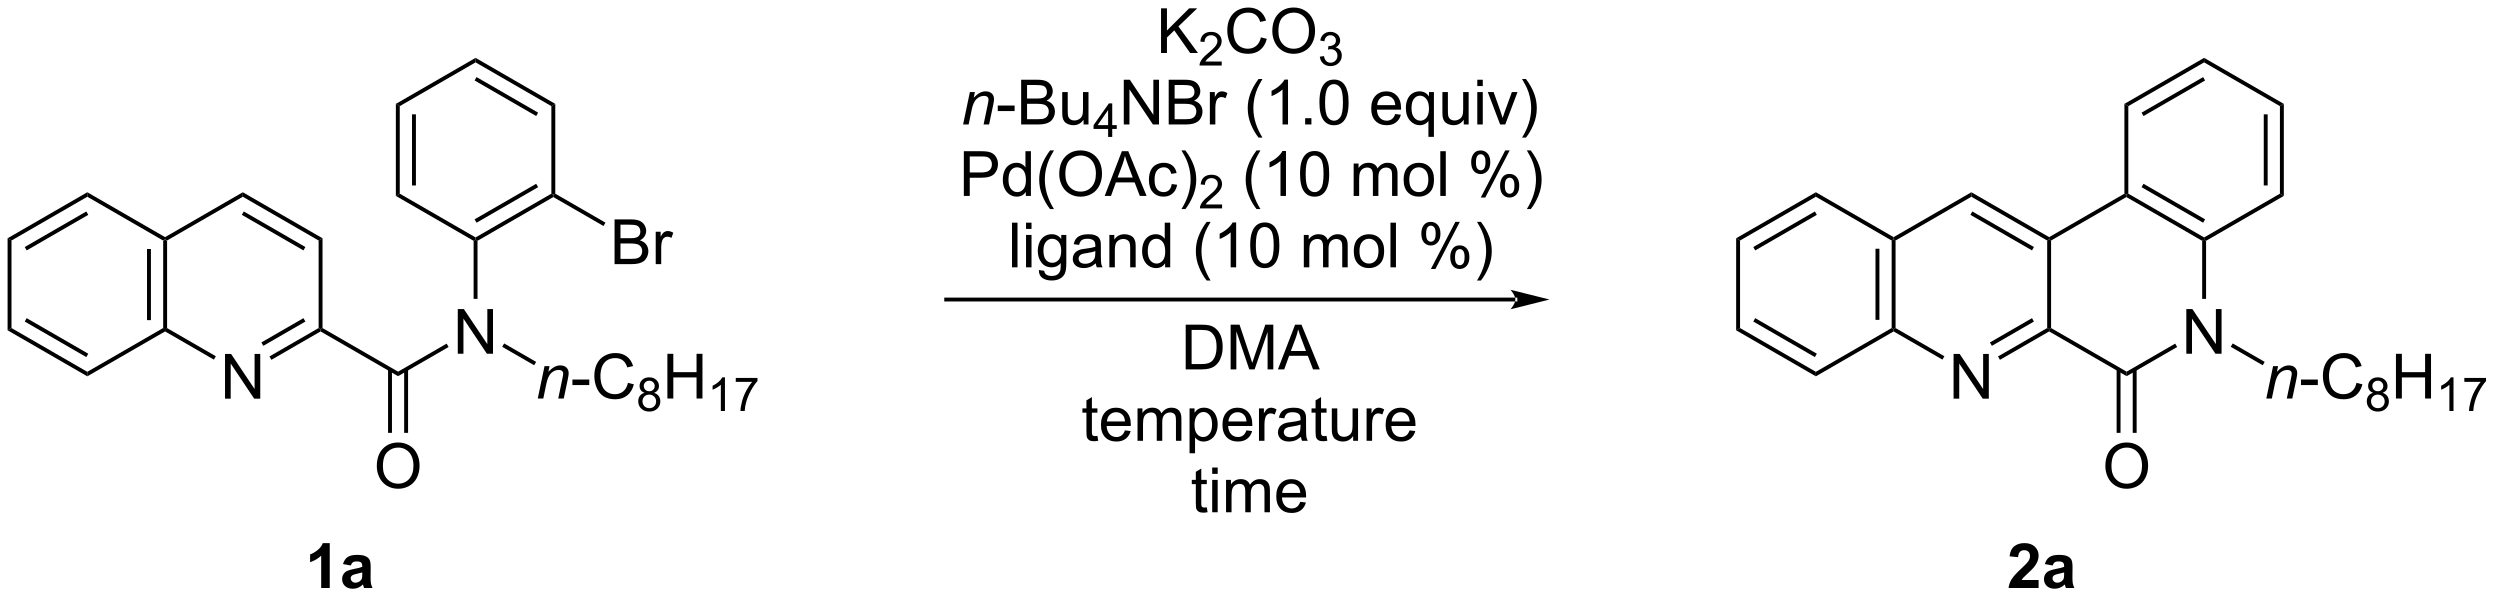 <?xml version="1.0" encoding="UTF-8"?>
<!DOCTYPE svg PUBLIC '-//W3C//DTD SVG 1.0//EN'
          'http://www.w3.org/TR/2001/REC-SVG-20010904/DTD/svg10.dtd'>
<svg stroke-dasharray="none" shape-rendering="auto" xmlns="http://www.w3.org/2000/svg" font-family="'Dialog'" text-rendering="auto" width="439" fill-opacity="1" color-interpolation="auto" color-rendering="auto" preserveAspectRatio="xMidYMid meet" font-size="12px" viewBox="0 0 439 105" fill="black" xmlns:xlink="http://www.w3.org/1999/xlink" stroke="black" image-rendering="auto" stroke-miterlimit="10" stroke-linecap="square" stroke-linejoin="miter" font-style="normal" stroke-width="1" height="105" stroke-dashoffset="0" font-weight="normal" stroke-opacity="1"
><!--Generated by the Batik Graphics2D SVG Generator--><defs id="genericDefs"
  /><g
  ><defs id="defs1"
    ><clipPath clipPathUnits="userSpaceOnUse" id="clipPath1"
      ><path d="M0.646 2.057 L329.167 2.057 L329.167 80.626 L0.646 80.626 L0.646 2.057 Z"
      /></clipPath
      ><clipPath clipPathUnits="userSpaceOnUse" id="clipPath2"
      ><path d="M-0.972 23.82 L-0.972 100.205 L318.415 100.205 L318.415 23.82 Z"
      /></clipPath
    ></defs
    ><g transform="scale(1.333,1.333) translate(-0.646,-2.057) matrix(1.029,0,0,1.029,1.646,-22.444)"
    ><path d="M20.419 65.845 L20.169 65.989 L19.919 65.845 L19.919 54.634 L20.169 54.489 L20.419 54.634 ZM18.349 64.794 L18.349 55.684 L17.849 55.684 L17.849 64.794 Z" stroke="none" clip-path="url(#clipPath2)"
    /></g
    ><g transform="matrix(1.371,0,0,1.371,1.333,-32.668)"
    ><path d="M27.849 74.889 L27.849 69.163 L28.627 69.163 L31.635 73.658 L31.635 69.163 L32.362 69.163 L32.362 74.889 L31.583 74.889 L28.575 70.389 L28.575 74.889 L27.849 74.889 Z" stroke="none" clip-path="url(#clipPath2)"
    /></g
    ><g transform="matrix(1.371,0,0,1.371,1.333,-32.668)"
    ><path d="M20.169 66.278 L20.169 65.989 L20.419 65.845 L26.674 69.456 L26.424 69.889 Z" stroke="none" clip-path="url(#clipPath2)"
    /></g
    ><g transform="matrix(1.371,0,0,1.371,1.333,-32.668)"
    ><path d="M33.789 69.914 L33.539 69.481 L39.837 65.845 L40.087 65.989 L40.087 66.278 ZM32.754 68.122 L38.142 65.011 L37.892 64.578 L32.504 67.689 Z" stroke="none" clip-path="url(#clipPath2)"
    /></g
    ><g transform="matrix(1.371,0,0,1.371,1.333,-32.668)"
    ><path d="M40.337 65.845 L40.087 65.989 L39.837 65.845 L39.837 54.634 L40.337 54.345 Z" stroke="none" clip-path="url(#clipPath2)"
    /></g
    ><g transform="matrix(1.371,0,0,1.371,1.333,-32.668)"
    ><path d="M40.337 54.345 L39.837 54.634 L30.128 49.028 L30.128 48.451 ZM38.142 55.468 L30.253 50.913 L30.003 51.346 L37.892 55.901 Z" stroke="none" clip-path="url(#clipPath2)"
    /></g
    ><g transform="matrix(1.371,0,0,1.371,1.333,-32.668)"
    ><path d="M30.128 48.451 L30.128 49.028 L20.419 54.634 L20.169 54.489 L20.169 54.201 Z" stroke="none" clip-path="url(#clipPath2)"
    /></g
    ><g transform="matrix(1.371,0,0,1.371,1.333,-32.668)"
    ><path d="M40.087 66.278 L40.087 65.989 L40.337 65.845 L50.013 71.431 L50.013 72.009 Z" stroke="none" clip-path="url(#clipPath2)"
    /></g
    ><g transform="matrix(1.371,0,0,1.371,1.333,-32.668)"
    ><path d="M57.66 69.139 L57.66 63.413 L58.438 63.413 L61.446 67.908 L61.446 63.413 L62.172 63.413 L62.172 69.139 L61.394 69.139 L58.386 64.639 L58.386 69.139 L57.66 69.139 Z" stroke="none" clip-path="url(#clipPath2)"
    /></g
    ><g transform="matrix(1.371,0,0,1.371,1.333,-32.668)"
    ><path d="M50.013 72.009 L50.013 71.431 L56.234 67.839 L56.484 68.272 Z" stroke="none" clip-path="url(#clipPath2)"
    /></g
    ><g transform="matrix(1.371,0,0,1.371,1.333,-32.668)"
    ><path d="M47.29 83.542 Q47.29 82.115 48.055 81.311 Q48.821 80.503 50.032 80.503 Q50.824 80.503 51.459 80.883 Q52.097 81.261 52.43 81.938 Q52.766 82.615 52.766 83.475 Q52.766 84.347 52.415 85.034 Q52.063 85.722 51.417 86.076 Q50.774 86.43 50.027 86.43 Q49.219 86.43 48.581 86.04 Q47.946 85.647 47.618 84.972 Q47.29 84.295 47.29 83.542 ZM48.071 83.553 Q48.071 84.589 48.626 85.186 Q49.183 85.779 50.024 85.779 Q50.878 85.779 51.43 85.178 Q51.985 84.576 51.985 83.472 Q51.985 82.772 51.748 82.251 Q51.511 81.73 51.055 81.443 Q50.602 81.154 50.034 81.154 Q49.23 81.154 48.649 81.709 Q48.071 82.261 48.071 83.553 Z" stroke="none" clip-path="url(#clipPath2)"
    /></g
    ><g transform="matrix(1.371,0,0,1.371,1.333,-32.668)"
    ><path d="M48.731 71.124 L48.731 79.269 L49.231 79.269 L49.231 71.124 ZM50.794 71.124 L50.794 79.269 L51.294 79.269 L51.294 71.124 Z" stroke="none" clip-path="url(#clipPath2)"
    /></g
    ><g transform="matrix(1.371,0,0,1.371,1.333,-32.668)"
    ><path d="M67.906 74.87 L68.773 70.722 L69.413 70.722 L69.262 71.443 Q69.679 71.019 70.041 70.823 Q70.406 70.628 70.786 70.628 Q71.288 70.628 71.575 70.901 Q71.864 71.175 71.864 71.63 Q71.864 71.862 71.762 72.357 L71.234 74.87 L70.528 74.87 L71.077 72.24 Q71.161 71.857 71.161 71.675 Q71.161 71.466 71.017 71.339 Q70.874 71.209 70.606 71.209 Q70.062 71.209 69.637 71.599 Q69.215 71.99 69.015 72.94 L68.614 74.87 L67.906 74.87 Z" stroke="none" clip-path="url(#clipPath2)"
    /></g
    ><g transform="matrix(1.371,0,0,1.371,1.333,-32.668)"
    ><path d="M72.344 73.151 L72.344 72.443 L74.503 72.443 L74.503 73.151 L72.344 73.151 ZM79.456 72.862 L80.214 73.052 Q79.977 73.987 79.357 74.48 Q78.737 74.969 77.844 74.969 Q76.917 74.969 76.337 74.591 Q75.758 74.214 75.454 73.5 Q75.152 72.784 75.152 71.964 Q75.152 71.068 75.493 70.404 Q75.837 69.737 76.467 69.391 Q77.097 69.045 77.855 69.045 Q78.714 69.045 79.3 69.482 Q79.886 69.92 80.118 70.714 L79.37 70.888 Q79.172 70.263 78.792 69.98 Q78.415 69.693 77.839 69.693 Q77.18 69.693 76.735 70.011 Q76.292 70.326 76.112 70.86 Q75.933 71.394 75.933 71.959 Q75.933 72.69 76.146 73.235 Q76.36 73.779 76.808 74.05 Q77.258 74.318 77.782 74.318 Q78.417 74.318 78.857 73.951 Q79.3 73.584 79.456 72.862 Z" stroke="none" clip-path="url(#clipPath2)"
    /></g
    ><g transform="matrix(1.371,0,0,1.371,1.333,-32.668)"
    ><path d="M81.591 74.14 Q81.263 74.021 81.105 73.798 Q80.947 73.576 80.947 73.265 Q80.947 72.796 81.282 72.478 Q81.62 72.158 82.181 72.158 Q82.743 72.158 83.085 72.484 Q83.429 72.81 83.429 73.279 Q83.429 73.578 83.271 73.8 Q83.115 74.021 82.796 74.14 Q83.191 74.269 83.398 74.556 Q83.605 74.843 83.605 75.242 Q83.605 75.792 83.214 76.169 Q82.825 76.544 82.189 76.544 Q81.554 76.544 81.163 76.167 Q80.775 75.79 80.775 75.228 Q80.775 74.808 80.986 74.527 Q81.198 74.243 81.591 74.14 ZM81.486 73.247 Q81.486 73.552 81.681 73.746 Q81.878 73.939 82.193 73.939 Q82.497 73.939 82.691 73.747 Q82.886 73.554 82.886 73.277 Q82.886 72.986 82.685 72.788 Q82.486 72.591 82.187 72.591 Q81.884 72.591 81.685 72.785 Q81.486 72.978 81.486 73.247 ZM81.316 75.23 Q81.316 75.456 81.423 75.667 Q81.531 75.878 81.741 75.993 Q81.952 76.109 82.195 76.109 Q82.573 76.109 82.82 75.867 Q83.066 75.622 83.066 75.247 Q83.066 74.867 82.812 74.618 Q82.558 74.368 82.177 74.368 Q81.806 74.368 81.56 74.615 Q81.316 74.861 81.316 75.23 Z" stroke="none" clip-path="url(#clipPath2)"
    /></g
    ><g transform="matrix(1.371,0,0,1.371,1.333,-32.668)"
    ><path d="M84.508 74.87 L84.508 69.144 L85.266 69.144 L85.266 71.495 L88.242 71.495 L88.242 69.144 L89 69.144 L89 74.87 L88.242 74.87 L88.242 72.17 L85.266 72.17 L85.266 74.87 L84.508 74.87 Z" stroke="none" clip-path="url(#clipPath2)"
    /></g
    ><g transform="matrix(1.371,0,0,1.371,1.333,-32.668)"
    ><path d="M91.881 76.47 L91.354 76.47 L91.354 73.109 Q91.162 73.29 90.854 73.472 Q90.545 73.654 90.299 73.746 L90.299 73.236 Q90.74 73.027 91.071 72.732 Q91.403 72.435 91.541 72.158 L91.881 72.158 L91.881 76.47 ZM93.267 72.738 L93.267 72.23 L96.046 72.23 L96.046 72.64 Q95.636 73.078 95.234 73.802 Q94.831 74.525 94.611 75.288 Q94.452 75.828 94.409 76.47 L93.867 76.47 Q93.876 75.962 94.066 75.246 Q94.257 74.527 94.613 73.861 Q94.968 73.195 95.37 72.738 L93.267 72.738 Z" stroke="none" clip-path="url(#clipPath2)"
    /></g
    ><g transform="matrix(1.371,0,0,1.371,1.333,-32.668)"
    ><path d="M63.35 68.248 L63.6 67.815 L67.694 70.178 L67.444 70.611 Z" stroke="none" clip-path="url(#clipPath2)"
    /></g
    ><g transform="matrix(1.371,0,0,1.371,1.333,-32.668)"
    ><path d="M60.189 62.105 L59.689 62.105 L59.689 54.672 L59.939 54.528 L60.189 54.672 Z" stroke="none" clip-path="url(#clipPath2)"
    /></g
    ><g transform="matrix(1.371,0,0,1.371,1.333,-32.668)"
    ><path d="M60.189 54.672 L59.939 54.528 L59.939 54.239 L69.648 48.634 L69.898 48.778 L69.898 49.067 ZM60.064 52.354 L67.953 47.8 L67.703 47.367 L59.814 51.921 Z" stroke="none" clip-path="url(#clipPath2)"
    /></g
    ><g transform="matrix(1.371,0,0,1.371,1.333,-32.668)"
    ><path d="M70.148 48.634 L69.898 48.778 L69.648 48.634 L69.648 37.422 L70.148 37.134 Z" stroke="none" clip-path="url(#clipPath2)"
    /></g
    ><g transform="matrix(1.371,0,0,1.371,1.333,-32.668)"
    ><path d="M70.148 37.134 L69.648 37.422 L59.939 31.817 L59.939 31.239 ZM67.953 38.257 L60.064 33.702 L59.814 34.135 L67.703 38.69 Z" stroke="none" clip-path="url(#clipPath2)"
    /></g
    ><g transform="matrix(1.371,0,0,1.371,1.333,-32.668)"
    ><path d="M59.939 31.239 L59.939 31.817 L50.229 37.422 L49.729 37.134 Z" stroke="none" clip-path="url(#clipPath2)"
    /></g
    ><g transform="matrix(1.371,0,0,1.371,1.333,-32.668)"
    ><path d="M49.729 37.134 L50.229 37.422 L50.229 48.634 L49.729 48.922 ZM51.799 38.473 L51.799 47.583 L52.299 47.583 L52.299 38.473 Z" stroke="none" clip-path="url(#clipPath2)"
    /></g
    ><g transform="matrix(1.371,0,0,1.371,1.333,-32.668)"
    ><path d="M49.729 48.922 L50.229 48.634 L59.939 54.239 L59.939 54.528 L59.689 54.672 Z" stroke="none" clip-path="url(#clipPath2)"
    /></g
    ><g transform="matrix(1.371,0,0,1.371,1.333,-32.668)"
    ><path d="M77.742 57.659 L77.742 51.932 L79.89 51.932 Q80.546 51.932 80.942 52.107 Q81.341 52.279 81.565 52.641 Q81.789 53.002 81.789 53.396 Q81.789 53.763 81.588 54.089 Q81.39 54.411 80.989 54.612 Q81.507 54.763 81.786 55.13 Q82.067 55.497 82.067 55.997 Q82.067 56.401 81.895 56.747 Q81.726 57.091 81.476 57.279 Q81.226 57.466 80.849 57.562 Q80.474 57.659 79.927 57.659 L77.742 57.659 ZM78.499 54.339 L79.739 54.339 Q80.242 54.339 80.46 54.271 Q80.749 54.185 80.895 53.987 Q81.044 53.786 81.044 53.487 Q81.044 53.2 80.906 52.984 Q80.77 52.768 80.515 52.687 Q80.263 52.607 79.645 52.607 L78.499 52.607 L78.499 54.339 ZM78.499 56.982 L79.927 56.982 Q80.294 56.982 80.442 56.956 Q80.703 56.909 80.877 56.799 Q81.054 56.69 81.166 56.482 Q81.281 56.271 81.281 55.997 Q81.281 55.677 81.117 55.443 Q80.953 55.206 80.661 55.109 Q80.372 55.013 79.825 55.013 L78.499 55.013 L78.499 56.982 ZM83.013 57.659 L83.013 53.51 L83.645 53.51 L83.645 54.138 Q83.888 53.698 84.091 53.557 Q84.296 53.417 84.544 53.417 Q84.898 53.417 85.265 53.643 L85.023 54.294 Q84.765 54.143 84.507 54.143 Q84.278 54.143 84.093 54.281 Q83.911 54.419 83.833 54.667 Q83.716 55.042 83.716 55.487 L83.716 57.659 L83.013 57.659 Z" stroke="none" clip-path="url(#clipPath2)"
    /></g
    ><g transform="matrix(1.371,0,0,1.371,1.333,-32.668)"
    ><path d="M69.898 49.067 L69.898 48.778 L70.148 48.634 L76.575 52.344 L76.325 52.777 Z" stroke="none" clip-path="url(#clipPath2)"
    /></g
    ><g transform="matrix(1.371,0,0,1.371,1.333,-32.668)"
    ><path d="M193.119 62.442 L193.119 62.442 L120.221 62.442 L119.971 62.442 L119.971 61.942 L120.221 61.942 L193.119 61.942 L193.369 61.942 L193.369 62.442 ZM197.494 62.192 L192.494 60.942 C192.494 60.942 193.119 61.645 193.119 62.192 C193.119 62.739 192.494 63.442 192.494 63.442 Z" stroke="none" clip-path="url(#clipPath2)"
    /></g
    ><g transform="matrix(1.371,0,0,1.371,1.333,-32.668)"
    ><path d="M20.169 54.201 L20.169 54.489 L19.919 54.634 L10.209 49.028 L10.209 48.451 Z" stroke="none" clip-path="url(#clipPath2)"
    /></g
    ><g transform="matrix(1.371,0,0,1.371,1.333,-32.668)"
    ><path d="M10.209 48.451 L10.209 49.028 L0.5 54.634 L0 54.345 ZM10.084 50.913 L2.195 55.468 L2.445 55.901 L10.334 51.346 Z" stroke="none" clip-path="url(#clipPath2)"
    /></g
    ><g transform="matrix(1.371,0,0,1.371,1.333,-32.668)"
    ><path d="M0 54.345 L0.5 54.634 L0.5 65.845 L0 66.134 Z" stroke="none" clip-path="url(#clipPath2)"
    /></g
    ><g transform="matrix(1.371,0,0,1.371,1.333,-32.668)"
    ><path d="M0 66.134 L0.5 65.845 L10.209 71.451 L10.209 72.028 ZM2.195 65.011 L10.084 69.566 L10.334 69.133 L2.445 64.578 Z" stroke="none" clip-path="url(#clipPath2)"
    /></g
    ><g transform="matrix(1.371,0,0,1.371,1.333,-32.668)"
    ><path d="M10.209 72.028 L10.209 71.451 L19.919 65.845 L20.169 65.989 L20.169 66.278 Z" stroke="none" clip-path="url(#clipPath2)"
    /></g
    ><g transform="matrix(1.371,0,0,1.371,1.333,-32.668)"
    ><path d="M241.815 65.845 L241.565 65.989 L241.315 65.845 L241.315 54.634 L241.565 54.489 L241.815 54.634 ZM239.745 64.794 L239.745 55.684 L239.245 55.684 L239.245 64.794 Z" stroke="none" clip-path="url(#clipPath2)"
    /></g
    ><g transform="matrix(1.371,0,0,1.371,1.333,-32.668)"
    ><path d="M249.245 74.889 L249.245 69.163 L250.024 69.163 L253.031 73.658 L253.031 69.163 L253.758 69.163 L253.758 74.889 L252.979 74.889 L249.971 70.389 L249.971 74.889 L249.245 74.889 Z" stroke="none" clip-path="url(#clipPath2)"
    /></g
    ><g transform="matrix(1.371,0,0,1.371,1.333,-32.668)"
    ><path d="M241.565 66.278 L241.565 65.989 L241.815 65.845 L248.07 69.456 L247.82 69.889 Z" stroke="none" clip-path="url(#clipPath2)"
    /></g
    ><g transform="matrix(1.371,0,0,1.371,1.333,-32.668)"
    ><path d="M255.186 69.914 L254.936 69.481 L261.234 65.845 L261.484 65.989 L261.484 66.278 ZM254.151 68.122 L259.538 65.011 L259.288 64.578 L253.901 67.689 Z" stroke="none" clip-path="url(#clipPath2)"
    /></g
    ><g transform="matrix(1.371,0,0,1.371,1.333,-32.668)"
    ><path d="M261.734 65.845 L261.484 65.989 L261.234 65.845 L261.234 54.634 L261.484 54.489 L261.734 54.634 Z" stroke="none" clip-path="url(#clipPath2)"
    /></g
    ><g transform="matrix(1.371,0,0,1.371,1.333,-32.668)"
    ><path d="M261.484 54.201 L261.484 54.489 L261.234 54.634 L251.524 49.028 L251.524 48.451 ZM259.538 55.468 L251.649 50.913 L251.399 51.346 L259.288 55.901 Z" stroke="none" clip-path="url(#clipPath2)"
    /></g
    ><g transform="matrix(1.371,0,0,1.371,1.333,-32.668)"
    ><path d="M251.524 48.451 L251.524 49.028 L241.815 54.634 L241.565 54.489 L241.565 54.201 Z" stroke="none" clip-path="url(#clipPath2)"
    /></g
    ><g transform="matrix(1.371,0,0,1.371,1.333,-32.668)"
    ><path d="M261.484 66.278 L261.484 65.989 L261.734 65.845 L271.409 71.431 L271.409 72.009 Z" stroke="none" clip-path="url(#clipPath2)"
    /></g
    ><g transform="matrix(1.371,0,0,1.371,1.333,-32.668)"
    ><path d="M279.056 69.139 L279.056 63.413 L279.834 63.413 L282.842 67.908 L282.842 63.413 L283.569 63.413 L283.569 69.139 L282.79 69.139 L279.782 64.639 L279.782 69.139 L279.056 69.139 Z" stroke="none" clip-path="url(#clipPath2)"
    /></g
    ><g transform="matrix(1.371,0,0,1.371,1.333,-32.668)"
    ><path d="M271.409 72.009 L271.409 71.431 L277.631 67.839 L277.881 68.272 Z" stroke="none" clip-path="url(#clipPath2)"
    /></g
    ><g transform="matrix(1.371,0,0,1.371,1.333,-32.668)"
    ><path d="M268.686 83.542 Q268.686 82.115 269.452 81.311 Q270.217 80.503 271.428 80.503 Q272.22 80.503 272.855 80.883 Q273.493 81.261 273.827 81.938 Q274.163 82.615 274.163 83.475 Q274.163 84.347 273.811 85.034 Q273.459 85.722 272.814 86.076 Q272.17 86.43 271.423 86.43 Q270.616 86.43 269.978 86.04 Q269.342 85.647 269.014 84.972 Q268.686 84.295 268.686 83.542 ZM269.467 83.553 Q269.467 84.589 270.022 85.186 Q270.579 85.779 271.42 85.779 Q272.275 85.779 272.827 85.178 Q273.381 84.576 273.381 83.472 Q273.381 82.772 273.144 82.251 Q272.907 81.73 272.452 81.443 Q271.998 81.154 271.431 81.154 Q270.626 81.154 270.045 81.709 Q269.467 82.261 269.467 83.553 Z" stroke="none" clip-path="url(#clipPath2)"
    /></g
    ><g transform="matrix(1.371,0,0,1.371,1.333,-32.668)"
    ><path d="M270.128 71.124 L270.128 79.269 L270.628 79.269 L270.628 71.124 ZM272.191 71.124 L272.191 79.269 L272.691 79.269 L272.691 71.124 Z" stroke="none" clip-path="url(#clipPath2)"
    /></g
    ><g transform="matrix(1.371,0,0,1.371,1.333,-32.668)"
    ><path d="M289.302 74.87 L290.169 70.722 L290.81 70.722 L290.659 71.443 Q291.075 71.019 291.437 70.823 Q291.802 70.628 292.182 70.628 Q292.685 70.628 292.971 70.901 Q293.26 71.175 293.26 71.63 Q293.26 71.862 293.159 72.357 L292.63 74.87 L291.924 74.87 L292.474 72.24 Q292.557 71.857 292.557 71.675 Q292.557 71.466 292.414 71.339 Q292.271 71.209 292.002 71.209 Q291.458 71.209 291.034 71.599 Q290.612 71.99 290.411 72.94 L290.01 74.87 L289.302 74.87 Z" stroke="none" clip-path="url(#clipPath2)"
    /></g
    ><g transform="matrix(1.371,0,0,1.371,1.333,-32.668)"
    ><path d="M293.741 73.151 L293.741 72.443 L295.9 72.443 L295.9 73.151 L293.741 73.151 ZM300.853 72.862 L301.611 73.052 Q301.373 73.987 300.754 74.48 Q300.134 74.969 299.241 74.969 Q298.314 74.969 297.733 74.591 Q297.155 74.214 296.85 73.5 Q296.548 72.784 296.548 71.964 Q296.548 71.068 296.889 70.404 Q297.233 69.737 297.863 69.391 Q298.493 69.045 299.251 69.045 Q300.111 69.045 300.696 69.482 Q301.282 69.92 301.514 70.714 L300.767 70.888 Q300.569 70.263 300.189 69.98 Q299.811 69.693 299.236 69.693 Q298.577 69.693 298.131 70.011 Q297.689 70.326 297.509 70.86 Q297.329 71.394 297.329 71.959 Q297.329 72.69 297.543 73.235 Q297.756 73.779 298.204 74.05 Q298.655 74.318 299.178 74.318 Q299.814 74.318 300.254 73.951 Q300.696 73.584 300.853 72.862 Z" stroke="none" clip-path="url(#clipPath2)"
    /></g
    ><g transform="matrix(1.371,0,0,1.371,1.333,-32.668)"
    ><path d="M302.988 74.14 Q302.659 74.021 302.501 73.798 Q302.343 73.576 302.343 73.265 Q302.343 72.796 302.679 72.478 Q303.017 72.158 303.577 72.158 Q304.14 72.158 304.482 72.484 Q304.825 72.81 304.825 73.279 Q304.825 73.578 304.667 73.8 Q304.511 74.021 304.192 74.14 Q304.587 74.269 304.794 74.556 Q305.001 74.843 305.001 75.242 Q305.001 75.792 304.611 76.169 Q304.222 76.544 303.585 76.544 Q302.95 76.544 302.56 76.167 Q302.171 75.79 302.171 75.228 Q302.171 74.808 302.382 74.527 Q302.595 74.243 302.988 74.14 ZM302.882 73.247 Q302.882 73.552 303.077 73.746 Q303.275 73.939 303.589 73.939 Q303.894 73.939 304.087 73.747 Q304.282 73.554 304.282 73.277 Q304.282 72.986 304.081 72.788 Q303.882 72.591 303.583 72.591 Q303.28 72.591 303.081 72.785 Q302.882 72.978 302.882 73.247 ZM302.712 75.23 Q302.712 75.456 302.82 75.667 Q302.927 75.878 303.138 75.993 Q303.349 76.109 303.591 76.109 Q303.97 76.109 304.216 75.867 Q304.462 75.622 304.462 75.247 Q304.462 74.867 304.208 74.618 Q303.954 74.368 303.573 74.368 Q303.202 74.368 302.956 74.615 Q302.712 74.861 302.712 75.23 Z" stroke="none" clip-path="url(#clipPath2)"
    /></g
    ><g transform="matrix(1.371,0,0,1.371,1.333,-32.668)"
    ><path d="M305.904 74.87 L305.904 69.144 L306.662 69.144 L306.662 71.495 L309.639 71.495 L309.639 69.144 L310.397 69.144 L310.397 74.87 L309.639 74.87 L309.639 72.17 L306.662 72.17 L306.662 74.87 L305.904 74.87 Z" stroke="none" clip-path="url(#clipPath2)"
    /></g
    ><g transform="matrix(1.371,0,0,1.371,1.333,-32.668)"
    ><path d="M313.277 76.47 L312.75 76.47 L312.75 73.109 Q312.559 73.29 312.25 73.472 Q311.942 73.654 311.695 73.746 L311.695 73.236 Q312.137 73.027 312.467 72.732 Q312.799 72.435 312.938 72.158 L313.277 72.158 L313.277 76.47 ZM314.663 72.738 L314.663 72.23 L317.443 72.23 L317.443 72.64 Q317.032 73.078 316.63 73.802 Q316.228 74.525 316.007 75.288 Q315.849 75.828 315.806 76.47 L315.263 76.47 Q315.273 75.962 315.462 75.246 Q315.654 74.527 316.009 73.861 Q316.364 73.195 316.767 72.738 L314.663 72.738 Z" stroke="none" clip-path="url(#clipPath2)"
    /></g
    ><g transform="matrix(1.371,0,0,1.371,1.333,-32.668)"
    ><path d="M284.746 68.248 L284.996 67.815 L289.09 70.178 L288.84 70.611 Z" stroke="none" clip-path="url(#clipPath2)"
    /></g
    ><g transform="matrix(1.371,0,0,1.371,1.333,-32.668)"
    ><path d="M281.585 62.105 L281.085 62.105 L281.085 54.672 L281.335 54.528 L281.585 54.672 Z" stroke="none" clip-path="url(#clipPath2)"
    /></g
    ><g transform="matrix(1.371,0,0,1.371,1.333,-32.668)"
    ><path d="M281.585 54.672 L281.335 54.528 L281.335 54.239 L291.044 48.634 L291.544 48.922 Z" stroke="none" clip-path="url(#clipPath2)"
    /></g
    ><g transform="matrix(1.371,0,0,1.371,1.333,-32.668)"
    ><path d="M291.544 48.922 L291.044 48.634 L291.044 37.422 L291.544 37.134 ZM289.474 47.583 L289.474 38.473 L288.974 38.473 L288.974 47.583 Z" stroke="none" clip-path="url(#clipPath2)"
    /></g
    ><g transform="matrix(1.371,0,0,1.371,1.333,-32.668)"
    ><path d="M291.544 37.134 L291.044 37.422 L281.335 31.817 L281.335 31.239 Z" stroke="none" clip-path="url(#clipPath2)"
    /></g
    ><g transform="matrix(1.371,0,0,1.371,1.333,-32.668)"
    ><path d="M281.335 31.239 L281.335 31.817 L271.626 37.422 L271.126 37.134 ZM281.21 33.702 L273.321 38.257 L273.571 38.69 L281.46 34.135 Z" stroke="none" clip-path="url(#clipPath2)"
    /></g
    ><g transform="matrix(1.371,0,0,1.371,1.333,-32.668)"
    ><path d="M271.126 37.134 L271.626 37.422 L271.626 48.634 L271.376 48.778 L271.126 48.634 Z" stroke="none" clip-path="url(#clipPath2)"
    /></g
    ><g transform="matrix(1.371,0,0,1.371,1.333,-32.668)"
    ><path d="M271.376 49.067 L271.376 48.778 L271.626 48.634 L281.335 54.239 L281.335 54.528 L281.085 54.672 ZM273.321 47.8 L281.21 52.354 L281.46 51.921 L273.571 47.367 Z" stroke="none" clip-path="url(#clipPath2)"
    /></g
    ><g transform="matrix(1.371,0,0,1.371,1.333,-32.668)"
    ><path d="M241.565 54.201 L241.565 54.489 L241.315 54.634 L231.606 49.028 L231.606 48.451 Z" stroke="none" clip-path="url(#clipPath2)"
    /></g
    ><g transform="matrix(1.371,0,0,1.371,1.333,-32.668)"
    ><path d="M231.606 48.451 L231.606 49.028 L221.896 54.634 L221.396 54.345 ZM231.481 50.913 L223.591 55.468 L223.841 55.901 L231.731 51.346 Z" stroke="none" clip-path="url(#clipPath2)"
    /></g
    ><g transform="matrix(1.371,0,0,1.371,1.333,-32.668)"
    ><path d="M221.396 54.345 L221.896 54.634 L221.896 65.845 L221.396 66.134 Z" stroke="none" clip-path="url(#clipPath2)"
    /></g
    ><g transform="matrix(1.371,0,0,1.371,1.333,-32.668)"
    ><path d="M221.396 66.134 L221.896 65.845 L231.606 71.451 L231.606 72.028 ZM223.591 65.011 L231.481 69.566 L231.731 69.133 L223.841 64.578 Z" stroke="none" clip-path="url(#clipPath2)"
    /></g
    ><g transform="matrix(1.371,0,0,1.371,1.333,-32.668)"
    ><path d="M231.606 72.028 L231.606 71.451 L241.315 65.845 L241.565 65.989 L241.565 66.278 Z" stroke="none" clip-path="url(#clipPath2)"
    /></g
    ><g transform="matrix(1.371,0,0,1.371,1.333,-32.668)"
    ><path d="M271.126 48.634 L271.376 48.778 L271.376 49.067 L261.734 54.634 L261.484 54.489 L261.484 54.201 Z" stroke="none" clip-path="url(#clipPath2)"
    /></g
    ><g transform="matrix(1.371,0,0,1.371,1.333,-32.668)"
    ><path d="M41.262 99.139 L40.166 99.139 L40.166 95.001 Q39.564 95.563 38.746 95.834 L38.746 94.837 Q39.176 94.696 39.679 94.306 Q40.184 93.912 40.371 93.389 L41.262 93.389 L41.262 99.139 ZM43.959 96.256 L42.961 96.076 Q43.13 95.475 43.539 95.186 Q43.951 94.897 44.758 94.897 Q45.492 94.897 45.852 95.071 Q46.211 95.243 46.357 95.511 Q46.505 95.779 46.505 96.493 L46.492 97.774 Q46.492 98.321 46.544 98.582 Q46.599 98.842 46.742 99.139 L45.657 99.139 Q45.615 99.029 45.552 98.813 Q45.524 98.717 45.513 98.686 Q45.232 98.959 44.912 99.097 Q44.591 99.233 44.227 99.233 Q43.586 99.233 43.216 98.886 Q42.849 98.537 42.849 98.006 Q42.849 97.654 43.016 97.379 Q43.185 97.102 43.487 96.957 Q43.789 96.811 44.36 96.701 Q45.13 96.556 45.427 96.431 L45.427 96.321 Q45.427 96.006 45.271 95.871 Q45.115 95.735 44.68 95.735 Q44.388 95.735 44.224 95.852 Q44.06 95.967 43.959 96.256 ZM45.427 97.147 Q45.216 97.217 44.758 97.316 Q44.302 97.412 44.162 97.506 Q43.946 97.657 43.946 97.891 Q43.946 98.123 44.117 98.293 Q44.289 98.459 44.555 98.459 Q44.852 98.459 45.123 98.264 Q45.321 98.115 45.383 97.899 Q45.427 97.759 45.427 97.365 L45.427 97.147 Z" stroke="none" clip-path="url(#clipPath2)"
    /></g
    ><g transform="matrix(1.371,0,0,1.371,1.333,-32.668)"
    ><path d="M260.136 98.118 L260.136 99.139 L256.289 99.139 Q256.352 98.561 256.664 98.043 Q256.977 97.524 257.899 96.67 Q258.641 95.977 258.808 95.733 Q259.034 95.391 259.034 95.061 Q259.034 94.694 258.836 94.496 Q258.641 94.298 258.292 94.298 Q257.948 94.298 257.745 94.506 Q257.542 94.712 257.511 95.194 L256.417 95.084 Q256.516 94.178 257.032 93.785 Q257.547 93.389 258.321 93.389 Q259.167 93.389 259.651 93.847 Q260.136 94.303 260.136 94.983 Q260.136 95.368 259.998 95.72 Q259.86 96.069 259.558 96.451 Q259.36 96.704 258.839 97.181 Q258.321 97.657 258.18 97.813 Q258.042 97.97 257.956 98.118 L260.136 98.118 ZM261.934 96.256 L260.937 96.076 Q261.106 95.475 261.515 95.186 Q261.926 94.897 262.733 94.897 Q263.468 94.897 263.827 95.071 Q264.187 95.243 264.332 95.511 Q264.481 95.779 264.481 96.493 L264.468 97.774 Q264.468 98.321 264.52 98.582 Q264.575 98.842 264.718 99.139 L263.632 99.139 Q263.59 99.029 263.528 98.813 Q263.499 98.717 263.489 98.686 Q263.207 98.959 262.887 99.097 Q262.567 99.233 262.202 99.233 Q261.562 99.233 261.192 98.886 Q260.825 98.537 260.825 98.006 Q260.825 97.654 260.991 97.379 Q261.161 97.102 261.463 96.957 Q261.765 96.811 262.335 96.701 Q263.106 96.556 263.403 96.431 L263.403 96.321 Q263.403 96.006 263.247 95.871 Q263.09 95.735 262.655 95.735 Q262.364 95.735 262.2 95.852 Q262.036 95.967 261.934 96.256 ZM263.403 97.147 Q263.192 97.217 262.733 97.316 Q262.278 97.412 262.137 97.506 Q261.921 97.657 261.921 97.891 Q261.921 98.123 262.093 98.293 Q262.265 98.459 262.53 98.459 Q262.827 98.459 263.098 98.264 Q263.296 98.115 263.358 97.899 Q263.403 97.759 263.403 97.365 L263.403 97.147 Z" stroke="none" clip-path="url(#clipPath2)"
    /></g
    ><g transform="matrix(1.371,0,0,1.371,1.333,-32.668)"
    ><path d="M147.735 30.62 L147.735 24.894 L148.493 24.894 L148.493 27.732 L151.337 24.894 L152.366 24.894 L149.962 27.214 L152.47 30.62 L151.47 30.62 L149.431 27.722 L148.493 28.636 L148.493 30.62 L147.735 30.62 Z" stroke="none" clip-path="url(#clipPath2)"
    /></g
    ><g transform="matrix(1.371,0,0,1.371,1.333,-32.668)"
    ><path d="M155.507 31.712 L155.507 32.22 L152.667 32.22 Q152.661 32.029 152.73 31.853 Q152.837 31.564 153.075 31.283 Q153.315 31.001 153.767 30.632 Q154.466 30.058 154.712 29.722 Q154.958 29.386 154.958 29.087 Q154.958 28.775 154.733 28.56 Q154.511 28.343 154.149 28.343 Q153.769 28.343 153.54 28.572 Q153.312 28.8 153.31 29.205 L152.767 29.15 Q152.823 28.543 153.187 28.226 Q153.55 27.908 154.161 27.908 Q154.78 27.908 155.14 28.251 Q155.501 28.593 155.501 29.099 Q155.501 29.357 155.396 29.607 Q155.29 29.855 155.044 30.13 Q154.8 30.406 154.232 30.886 Q153.757 31.285 153.622 31.427 Q153.487 31.57 153.399 31.712 L155.507 31.712 Z" stroke="none" clip-path="url(#clipPath2)"
    /></g
    ><g transform="matrix(1.371,0,0,1.371,1.333,-32.668)"
    ><path d="M160.525 28.612 L161.283 28.802 Q161.046 29.737 160.427 30.23 Q159.807 30.719 158.913 30.719 Q157.986 30.719 157.406 30.342 Q156.827 29.964 156.523 29.25 Q156.221 28.534 156.221 27.714 Q156.221 26.818 156.562 26.154 Q156.906 25.487 157.536 25.141 Q158.166 24.795 158.924 24.795 Q159.783 24.795 160.369 25.232 Q160.955 25.67 161.187 26.464 L160.44 26.638 Q160.242 26.013 159.861 25.73 Q159.484 25.443 158.908 25.443 Q158.249 25.443 157.804 25.761 Q157.361 26.076 157.182 26.61 Q157.002 27.144 157.002 27.709 Q157.002 28.441 157.215 28.985 Q157.429 29.529 157.877 29.8 Q158.327 30.068 158.851 30.068 Q159.486 30.068 159.927 29.701 Q160.369 29.334 160.525 28.612 ZM161.988 27.831 Q161.988 26.404 162.753 25.599 Q163.519 24.792 164.73 24.792 Q165.522 24.792 166.157 25.172 Q166.795 25.55 167.128 26.227 Q167.464 26.904 167.464 27.763 Q167.464 28.636 167.113 29.323 Q166.761 30.011 166.115 30.365 Q165.472 30.719 164.725 30.719 Q163.917 30.719 163.279 30.328 Q162.644 29.935 162.316 29.261 Q161.988 28.584 161.988 27.831 ZM162.769 27.842 Q162.769 28.878 163.324 29.474 Q163.881 30.068 164.722 30.068 Q165.576 30.068 166.128 29.467 Q166.683 28.865 166.683 27.761 Q166.683 27.06 166.446 26.54 Q166.209 26.019 165.753 25.732 Q165.3 25.443 164.732 25.443 Q163.928 25.443 163.347 25.998 Q162.769 26.55 162.769 27.842 Z" stroke="none" clip-path="url(#clipPath2)"
    /></g
    ><g transform="matrix(1.371,0,0,1.371,1.333,-32.668)"
    ><path d="M168.074 31.085 L168.602 31.015 Q168.693 31.464 168.91 31.662 Q169.129 31.859 169.443 31.859 Q169.815 31.859 170.07 31.601 Q170.328 31.343 170.328 30.962 Q170.328 30.599 170.09 30.365 Q169.853 30.128 169.486 30.128 Q169.338 30.128 169.115 30.187 L169.174 29.724 Q169.227 29.73 169.258 29.73 Q169.596 29.73 169.865 29.554 Q170.135 29.378 170.135 29.011 Q170.135 28.722 169.938 28.533 Q169.742 28.341 169.432 28.341 Q169.123 28.341 168.918 28.535 Q168.713 28.728 168.654 29.115 L168.127 29.021 Q168.225 28.49 168.566 28.199 Q168.91 27.908 169.42 27.908 Q169.772 27.908 170.066 28.058 Q170.363 28.209 170.52 28.47 Q170.676 28.73 170.676 29.023 Q170.676 29.302 170.525 29.531 Q170.377 29.759 170.084 29.894 Q170.465 29.982 170.676 30.259 Q170.887 30.535 170.887 30.951 Q170.887 31.513 170.477 31.906 Q170.066 32.296 169.44 32.296 Q168.875 32.296 168.5 31.96 Q168.127 31.622 168.074 31.085 Z" stroke="none" clip-path="url(#clipPath2)"
    /></g
    ><g transform="matrix(1.371,0,0,1.371,1.333,-32.668)"
    ><path d="M122.384 39.77 L123.251 35.622 L123.892 35.622 L123.741 36.343 Q124.158 35.919 124.52 35.723 Q124.884 35.528 125.264 35.528 Q125.767 35.528 126.054 35.801 Q126.343 36.075 126.343 36.531 Q126.343 36.762 126.241 37.257 L125.712 39.77 L125.007 39.77 L125.556 37.14 Q125.639 36.757 125.639 36.575 Q125.639 36.367 125.496 36.239 Q125.353 36.109 125.085 36.109 Q124.541 36.109 124.116 36.499 Q123.694 36.89 123.494 37.84 L123.093 39.77 L122.384 39.77 Z" stroke="none" clip-path="url(#clipPath2)"
    /></g
    ><g transform="matrix(1.371,0,0,1.371,1.333,-32.668)"
    ><path d="M126.823 38.051 L126.823 37.343 L128.982 37.343 L128.982 38.051 L126.823 38.051 ZM129.818 39.77 L129.818 34.044 L131.966 34.044 Q132.623 34.044 133.018 34.218 Q133.417 34.39 133.641 34.752 Q133.865 35.114 133.865 35.507 Q133.865 35.874 133.664 36.2 Q133.466 36.523 133.065 36.723 Q133.583 36.874 133.862 37.242 Q134.143 37.609 134.143 38.109 Q134.143 38.512 133.971 38.859 Q133.802 39.203 133.552 39.39 Q133.302 39.578 132.925 39.674 Q132.55 39.77 132.003 39.77 L129.818 39.77 ZM130.576 36.45 L131.815 36.45 Q132.318 36.45 132.537 36.382 Q132.826 36.296 132.971 36.098 Q133.12 35.898 133.12 35.598 Q133.12 35.312 132.982 35.096 Q132.846 34.88 132.591 34.799 Q132.339 34.718 131.721 34.718 L130.576 34.718 L130.576 36.45 ZM130.576 39.093 L132.003 39.093 Q132.37 39.093 132.518 39.067 Q132.779 39.02 132.953 38.911 Q133.13 38.801 133.242 38.593 Q133.357 38.382 133.357 38.109 Q133.357 37.788 133.193 37.554 Q133.029 37.317 132.737 37.221 Q132.448 37.124 131.901 37.124 L130.576 37.124 L130.576 39.093 ZM137.815 39.77 L137.815 39.161 Q137.331 39.864 136.498 39.864 Q136.13 39.864 135.813 39.723 Q135.495 39.583 135.339 39.369 Q135.185 39.156 135.123 38.848 Q135.081 38.64 135.081 38.192 L135.081 35.622 L135.784 35.622 L135.784 37.921 Q135.784 38.473 135.826 38.663 Q135.893 38.942 136.107 39.101 Q136.323 39.257 136.638 39.257 Q136.956 39.257 137.232 39.096 Q137.511 38.934 137.625 38.656 Q137.74 38.374 137.74 37.843 L137.74 35.622 L138.443 35.622 L138.443 39.77 L137.815 39.77 Z" stroke="none" clip-path="url(#clipPath2)"
    /></g
    ><g transform="matrix(1.371,0,0,1.371,1.333,-32.668)"
    ><path d="M140.957 41.37 L140.957 40.341 L139.093 40.341 L139.093 39.858 L141.054 37.075 L141.484 37.075 L141.484 39.858 L142.064 39.858 L142.064 40.341 L141.484 40.341 L141.484 41.37 L140.957 41.37 ZM140.957 39.858 L140.957 37.921 L139.613 39.858 L140.957 39.858 Z" stroke="none" clip-path="url(#clipPath2)"
    /></g
    ><g transform="matrix(1.371,0,0,1.371,1.333,-32.668)"
    ><path d="M142.964 39.77 L142.964 34.044 L143.742 34.044 L146.75 38.538 L146.75 34.044 L147.476 34.044 L147.476 39.77 L146.698 39.77 L143.69 35.27 L143.69 39.77 L142.964 39.77 ZM148.717 39.77 L148.717 34.044 L150.866 34.044 Q151.522 34.044 151.918 34.218 Q152.316 34.39 152.54 34.752 Q152.764 35.114 152.764 35.507 Q152.764 35.874 152.564 36.2 Q152.366 36.523 151.965 36.723 Q152.483 36.874 152.762 37.242 Q153.043 37.609 153.043 38.109 Q153.043 38.512 152.871 38.859 Q152.702 39.203 152.452 39.39 Q152.202 39.578 151.824 39.674 Q151.449 39.77 150.902 39.77 L148.717 39.77 ZM149.475 36.45 L150.715 36.45 Q151.217 36.45 151.436 36.382 Q151.725 36.296 151.871 36.098 Q152.019 35.898 152.019 35.598 Q152.019 35.312 151.881 35.096 Q151.746 34.88 151.491 34.799 Q151.238 34.718 150.621 34.718 L149.475 34.718 L149.475 36.45 ZM149.475 39.093 L150.902 39.093 Q151.269 39.093 151.418 39.067 Q151.678 39.02 151.853 38.911 Q152.03 38.801 152.142 38.593 Q152.256 38.382 152.256 38.109 Q152.256 37.788 152.092 37.554 Q151.928 37.317 151.637 37.221 Q151.348 37.124 150.801 37.124 L149.475 37.124 L149.475 39.093 ZM153.988 39.77 L153.988 35.622 L154.621 35.622 L154.621 36.249 Q154.863 35.809 155.066 35.669 Q155.272 35.528 155.519 35.528 Q155.874 35.528 156.241 35.755 L155.999 36.406 Q155.741 36.255 155.483 36.255 Q155.254 36.255 155.069 36.393 Q154.887 36.531 154.809 36.778 Q154.691 37.153 154.691 37.598 L154.691 39.77 L153.988 39.77 ZM160.226 41.455 Q159.643 40.721 159.239 39.736 Q158.839 38.749 158.839 37.695 Q158.839 36.765 159.141 35.913 Q159.492 34.926 160.226 33.945 L160.729 33.945 Q160.258 34.757 160.104 35.106 Q159.867 35.645 159.729 36.231 Q159.562 36.96 159.562 37.7 Q159.562 39.578 160.729 41.455 L160.226 41.455 ZM164 39.77 L163.297 39.77 L163.297 35.288 Q163.042 35.531 162.63 35.773 Q162.219 36.015 161.891 36.137 L161.891 35.458 Q162.479 35.179 162.919 34.786 Q163.362 34.39 163.547 34.02 L164 34.02 L164 39.77 ZM166.194 39.77 L166.194 38.968 L166.996 38.968 L166.996 39.77 L166.194 39.77 ZM168.023 36.945 Q168.023 35.929 168.232 35.312 Q168.44 34.692 168.851 34.356 Q169.266 34.02 169.891 34.02 Q170.351 34.02 170.698 34.205 Q171.047 34.39 171.273 34.742 Q171.5 35.09 171.627 35.593 Q171.758 36.093 171.758 36.945 Q171.758 37.953 171.549 38.572 Q171.344 39.192 170.93 39.531 Q170.518 39.869 169.891 39.869 Q169.062 39.869 168.589 39.273 Q168.023 38.559 168.023 36.945 ZM168.745 36.945 Q168.745 38.356 169.076 38.822 Q169.406 39.288 169.891 39.288 Q170.375 39.288 170.703 38.82 Q171.034 38.351 171.034 36.945 Q171.034 35.531 170.703 35.067 Q170.375 34.601 169.883 34.601 Q169.398 34.601 169.109 35.012 Q168.745 35.536 168.745 36.945 ZM177.729 38.434 L178.456 38.523 Q178.284 39.161 177.818 39.512 Q177.354 39.864 176.633 39.864 Q175.721 39.864 175.187 39.304 Q174.656 38.742 174.656 37.731 Q174.656 36.684 175.195 36.106 Q175.734 35.528 176.594 35.528 Q177.424 35.528 177.951 36.096 Q178.479 36.661 178.479 37.687 Q178.479 37.749 178.476 37.874 L175.383 37.874 Q175.422 38.559 175.768 38.924 Q176.117 39.286 176.635 39.286 Q177.023 39.286 177.297 39.083 Q177.57 38.88 177.729 38.434 ZM175.422 37.296 L177.737 37.296 Q177.69 36.773 177.471 36.512 Q177.135 36.106 176.601 36.106 Q176.117 36.106 175.786 36.432 Q175.456 36.755 175.422 37.296 ZM181.983 41.361 L181.983 39.328 Q181.819 39.559 181.525 39.713 Q181.23 39.864 180.897 39.864 Q180.16 39.864 179.626 39.275 Q179.092 38.684 179.092 37.656 Q179.092 37.031 179.309 36.536 Q179.527 36.038 179.939 35.783 Q180.35 35.528 180.842 35.528 Q181.613 35.528 182.053 36.176 L182.053 35.622 L182.686 35.622 L182.686 41.361 L181.983 41.361 ZM179.816 37.684 Q179.816 38.484 180.152 38.885 Q180.488 39.286 180.957 39.286 Q181.405 39.286 181.728 38.906 Q182.053 38.523 182.053 37.747 Q182.053 36.919 181.712 36.502 Q181.371 36.083 180.91 36.083 Q180.452 36.083 180.134 36.471 Q179.816 36.859 179.816 37.684 ZM186.508 39.77 L186.508 39.161 Q186.023 39.864 185.19 39.864 Q184.823 39.864 184.505 39.723 Q184.187 39.583 184.031 39.369 Q183.877 39.156 183.815 38.848 Q183.773 38.64 183.773 38.192 L183.773 35.622 L184.476 35.622 L184.476 37.921 Q184.476 38.473 184.518 38.663 Q184.586 38.942 184.799 39.101 Q185.016 39.257 185.331 39.257 Q185.648 39.257 185.924 39.096 Q186.203 38.934 186.318 38.656 Q186.432 38.374 186.432 37.843 L186.432 35.622 L187.135 35.622 L187.135 39.77 L186.508 39.77 ZM188.241 34.851 L188.241 34.044 L188.944 34.044 L188.944 34.851 L188.241 34.851 ZM188.241 39.77 L188.241 35.622 L188.944 35.622 L188.944 39.77 L188.241 39.77 ZM191.167 39.77 L189.589 35.622 L190.331 35.622 L191.221 38.106 Q191.367 38.507 191.487 38.942 Q191.581 38.614 191.75 38.153 L192.672 35.622 L193.393 35.622 L191.823 39.77 L191.167 39.77 ZM194.476 41.455 L193.971 41.455 Q195.141 39.578 195.141 37.7 Q195.141 36.965 194.971 36.242 Q194.839 35.656 194.601 35.117 Q194.448 34.765 193.971 33.945 L194.476 33.945 Q195.211 34.926 195.562 35.913 Q195.862 36.765 195.862 37.695 Q195.862 38.749 195.458 39.736 Q195.055 40.721 194.476 41.455 Z" stroke="none" clip-path="url(#clipPath2)"
    /></g
    ><g transform="matrix(1.371,0,0,1.371,1.333,-32.668)"
    ><path d="M122.478 48.92 L122.478 43.194 L124.639 43.194 Q125.21 43.194 125.509 43.248 Q125.931 43.319 126.215 43.517 Q126.501 43.712 126.676 44.069 Q126.85 44.423 126.85 44.85 Q126.85 45.579 126.384 46.087 Q125.921 46.592 124.705 46.592 L123.236 46.592 L123.236 48.92 L122.478 48.92 ZM123.236 45.915 L124.718 45.915 Q125.452 45.915 125.759 45.642 Q126.069 45.368 126.069 44.873 Q126.069 44.514 125.887 44.259 Q125.705 44.001 125.408 43.92 Q125.218 43.868 124.702 43.868 L123.236 43.868 L123.236 45.915 ZM130.416 48.92 L130.416 48.397 Q130.022 49.014 129.257 49.014 Q128.759 49.014 128.343 48.74 Q127.929 48.467 127.699 47.977 Q127.47 47.485 127.47 46.85 Q127.47 46.227 127.676 45.722 Q127.884 45.217 128.298 44.949 Q128.713 44.678 129.226 44.678 Q129.601 44.678 129.892 44.837 Q130.186 44.993 130.369 45.248 L130.369 43.194 L131.069 43.194 L131.069 48.92 L130.416 48.92 ZM128.194 46.85 Q128.194 47.647 128.53 48.043 Q128.866 48.436 129.322 48.436 Q129.783 48.436 130.106 48.058 Q130.429 47.681 130.429 46.907 Q130.429 46.056 130.101 45.657 Q129.772 45.259 129.291 45.259 Q128.822 45.259 128.507 45.642 Q128.194 46.024 128.194 46.85 ZM133.518 50.605 Q132.935 49.871 132.531 48.886 Q132.13 47.899 132.13 46.845 Q132.13 45.915 132.433 45.063 Q132.784 44.077 133.518 43.095 L134.021 43.095 Q133.55 43.907 133.396 44.256 Q133.159 44.795 133.021 45.381 Q132.854 46.11 132.854 46.85 Q132.854 48.727 134.021 50.605 L133.518 50.605 ZM134.698 46.131 Q134.698 44.704 135.464 43.899 Q136.229 43.092 137.44 43.092 Q138.232 43.092 138.867 43.472 Q139.505 43.85 139.839 44.527 Q140.175 45.204 140.175 46.063 Q140.175 46.936 139.823 47.623 Q139.472 48.311 138.826 48.665 Q138.183 49.019 137.435 49.019 Q136.628 49.019 135.99 48.629 Q135.354 48.235 135.026 47.561 Q134.698 46.884 134.698 46.131 ZM135.479 46.142 Q135.479 47.178 136.034 47.774 Q136.591 48.368 137.433 48.368 Q138.287 48.368 138.839 47.767 Q139.393 47.165 139.393 46.061 Q139.393 45.36 139.156 44.84 Q138.919 44.319 138.464 44.032 Q138.011 43.743 137.443 43.743 Q136.638 43.743 136.058 44.298 Q135.479 44.85 135.479 46.142 ZM140.52 48.92 L142.72 43.194 L143.538 43.194 L145.882 48.92 L145.017 48.92 L144.351 47.186 L141.955 47.186 L141.327 48.92 L140.52 48.92 ZM142.173 46.569 L144.116 46.569 L143.517 44.983 Q143.244 44.259 143.111 43.795 Q143.001 44.345 142.804 44.889 L142.173 46.569 ZM149.103 47.399 L149.796 47.49 Q149.681 48.204 149.215 48.61 Q148.749 49.014 148.069 49.014 Q147.218 49.014 146.699 48.457 Q146.181 47.899 146.181 46.86 Q146.181 46.188 146.403 45.686 Q146.626 45.181 147.082 44.931 Q147.538 44.678 148.072 44.678 Q148.749 44.678 149.179 45.019 Q149.608 45.36 149.728 45.99 L149.046 46.095 Q148.947 45.678 148.699 45.467 Q148.452 45.256 148.101 45.256 Q147.569 45.256 147.236 45.636 Q146.905 46.017 146.905 46.842 Q146.905 47.678 147.226 48.058 Q147.546 48.436 148.061 48.436 Q148.476 48.436 148.751 48.183 Q149.03 47.928 149.103 47.399 ZM150.858 50.605 L150.353 50.605 Q151.522 48.727 151.522 46.85 Q151.522 46.115 151.353 45.392 Q151.22 44.806 150.983 44.267 Q150.83 43.915 150.353 43.095 L150.858 43.095 Q151.593 44.077 151.944 45.063 Q152.244 45.915 152.244 46.845 Q152.244 47.899 151.84 48.886 Q151.436 49.871 150.858 50.605 Z" stroke="none" clip-path="url(#clipPath2)"
    /></g
    ><g transform="matrix(1.371,0,0,1.371,1.333,-32.668)"
    ><path d="M155.554 50.012 L155.554 50.52 L152.714 50.52 Q152.709 50.329 152.777 50.153 Q152.884 49.864 153.123 49.583 Q153.363 49.301 153.814 48.932 Q154.513 48.358 154.759 48.022 Q155.006 47.686 155.006 47.387 Q155.006 47.075 154.781 46.86 Q154.558 46.643 154.197 46.643 Q153.816 46.643 153.588 46.872 Q153.359 47.1 153.357 47.505 L152.814 47.45 Q152.871 46.843 153.234 46.526 Q153.597 46.208 154.209 46.208 Q154.828 46.208 155.187 46.551 Q155.548 46.893 155.548 47.399 Q155.548 47.657 155.443 47.907 Q155.338 48.155 155.091 48.43 Q154.847 48.706 154.279 49.186 Q153.804 49.585 153.669 49.727 Q153.535 49.87 153.447 50.012 L155.554 50.012 Z" stroke="none" clip-path="url(#clipPath2)"
    /></g
    ><g transform="matrix(1.371,0,0,1.371,1.333,-32.668)"
    ><path d="M159.965 50.605 Q159.381 49.871 158.978 48.886 Q158.577 47.899 158.577 46.845 Q158.577 45.915 158.879 45.063 Q159.23 44.077 159.965 43.095 L160.467 43.095 Q159.996 43.907 159.842 44.256 Q159.605 44.795 159.467 45.381 Q159.301 46.11 159.301 46.85 Q159.301 48.727 160.467 50.605 L159.965 50.605 ZM163.738 48.92 L163.035 48.92 L163.035 44.438 Q162.78 44.681 162.368 44.923 Q161.957 45.165 161.629 45.287 L161.629 44.608 Q162.217 44.329 162.657 43.936 Q163.1 43.54 163.285 43.17 L163.738 43.17 L163.738 48.92 ZM165.539 46.095 Q165.539 45.079 165.747 44.462 Q165.956 43.842 166.367 43.506 Q166.781 43.17 167.406 43.17 Q167.867 43.17 168.214 43.355 Q168.562 43.54 168.789 43.892 Q169.016 44.24 169.143 44.743 Q169.273 45.243 169.273 46.095 Q169.273 47.102 169.065 47.722 Q168.859 48.342 168.445 48.681 Q168.034 49.019 167.406 49.019 Q166.578 49.019 166.104 48.423 Q165.539 47.709 165.539 46.095 ZM166.26 46.095 Q166.26 47.506 166.591 47.972 Q166.922 48.438 167.406 48.438 Q167.891 48.438 168.219 47.97 Q168.549 47.501 168.549 46.095 Q168.549 44.681 168.219 44.217 Q167.891 43.751 167.398 43.751 Q166.914 43.751 166.625 44.162 Q166.26 44.686 166.26 46.095 ZM172.406 48.92 L172.406 44.772 L173.034 44.772 L173.034 45.352 Q173.229 45.048 173.552 44.863 Q173.877 44.678 174.292 44.678 Q174.752 44.678 175.047 44.871 Q175.344 45.061 175.464 45.405 Q175.956 44.678 176.745 44.678 Q177.362 44.678 177.693 45.019 Q178.026 45.36 178.026 46.071 L178.026 48.92 L177.328 48.92 L177.328 46.306 Q177.328 45.884 177.258 45.699 Q177.19 45.514 177.01 45.402 Q176.831 45.287 176.589 45.287 Q176.151 45.287 175.862 45.579 Q175.573 45.868 175.573 46.509 L175.573 48.92 L174.87 48.92 L174.87 46.225 Q174.87 45.756 174.698 45.522 Q174.526 45.287 174.135 45.287 Q173.839 45.287 173.586 45.444 Q173.336 45.6 173.221 45.902 Q173.109 46.202 173.109 46.767 L173.109 48.92 L172.406 48.92 ZM178.807 46.845 Q178.807 45.694 179.448 45.139 Q179.984 44.678 180.752 44.678 Q181.609 44.678 182.151 45.238 Q182.695 45.798 182.695 46.787 Q182.695 47.587 182.453 48.048 Q182.214 48.506 181.755 48.761 Q181.297 49.014 180.752 49.014 Q179.883 49.014 179.344 48.457 Q178.807 47.897 178.807 46.845 ZM179.531 46.845 Q179.531 47.642 179.877 48.04 Q180.226 48.436 180.752 48.436 Q181.276 48.436 181.622 48.037 Q181.971 47.639 181.971 46.821 Q181.971 46.053 181.622 45.657 Q181.273 45.259 180.752 45.259 Q180.226 45.259 179.877 45.655 Q179.531 46.048 179.531 46.845 ZM183.504 48.92 L183.504 43.194 L184.207 43.194 L184.207 48.92 L183.504 48.92 ZM187.457 44.569 Q187.457 43.954 187.764 43.524 Q188.074 43.095 188.66 43.095 Q189.199 43.095 189.551 43.48 Q189.905 43.865 189.905 44.61 Q189.905 45.337 189.548 45.73 Q189.191 46.123 188.668 46.123 Q188.147 46.123 187.801 45.738 Q187.457 45.35 187.457 44.569 ZM188.678 43.579 Q188.418 43.579 188.243 43.806 Q188.069 44.032 188.069 44.639 Q188.069 45.188 188.243 45.415 Q188.421 45.639 188.678 45.639 Q188.944 45.639 189.118 45.412 Q189.293 45.186 189.293 44.584 Q189.293 44.03 189.116 43.806 Q188.941 43.579 188.678 43.579 ZM188.684 49.131 L191.816 43.095 L192.387 43.095 L189.264 49.131 L188.684 49.131 ZM191.16 47.577 Q191.16 46.959 191.467 46.532 Q191.777 46.102 192.366 46.102 Q192.905 46.102 193.259 46.488 Q193.613 46.873 193.613 47.618 Q193.613 48.345 193.254 48.738 Q192.897 49.131 192.371 49.131 Q191.85 49.131 191.504 48.743 Q191.16 48.352 191.16 47.577 ZM192.387 46.587 Q192.121 46.587 191.946 46.813 Q191.772 47.04 191.772 47.647 Q191.772 48.194 191.946 48.42 Q192.124 48.647 192.381 48.647 Q192.652 48.647 192.824 48.42 Q192.999 48.194 192.999 47.592 Q192.999 47.037 192.821 46.813 Q192.647 46.587 192.387 46.587 ZM195.094 50.605 L194.589 50.605 Q195.758 48.727 195.758 46.85 Q195.758 46.115 195.589 45.392 Q195.456 44.806 195.219 44.267 Q195.065 43.915 194.589 43.095 L195.094 43.095 Q195.828 44.077 196.18 45.063 Q196.479 45.915 196.479 46.845 Q196.479 47.899 196.075 48.886 Q195.672 49.871 195.094 50.605 Z" stroke="none" clip-path="url(#clipPath2)"
    /></g
    ><g transform="matrix(1.371,0,0,1.371,1.333,-32.668)"
    ><path d="M128.648 58.07 L128.648 52.344 L129.351 52.344 L129.351 58.07 L128.648 58.07 ZM130.443 53.151 L130.443 52.344 L131.147 52.344 L131.147 53.151 L130.443 53.151 ZM130.443 58.07 L130.443 53.922 L131.147 53.922 L131.147 58.07 L130.443 58.07 ZM132.088 58.414 L132.773 58.516 Q132.815 58.833 133.01 58.977 Q133.273 59.172 133.726 59.172 Q134.213 59.172 134.478 58.977 Q134.744 58.781 134.838 58.43 Q134.893 58.216 134.89 57.526 Q134.429 58.07 133.742 58.07 Q132.885 58.07 132.416 57.453 Q131.947 56.836 131.947 55.971 Q131.947 55.377 132.161 54.877 Q132.377 54.375 132.786 54.102 Q133.195 53.828 133.744 53.828 Q134.478 53.828 134.955 54.422 L134.955 53.922 L135.603 53.922 L135.603 57.508 Q135.603 58.477 135.406 58.88 Q135.21 59.286 134.781 59.521 Q134.353 59.755 133.728 59.755 Q132.986 59.755 132.528 59.419 Q132.072 59.086 132.088 58.414 ZM132.671 55.922 Q132.671 56.737 132.994 57.112 Q133.32 57.487 133.807 57.487 Q134.291 57.487 134.619 57.114 Q134.947 56.742 134.947 55.945 Q134.947 55.182 134.609 54.797 Q134.273 54.409 133.796 54.409 Q133.327 54.409 132.999 54.792 Q132.671 55.172 132.671 55.922 ZM139.373 57.557 Q138.982 57.891 138.62 58.029 Q138.261 58.164 137.847 58.164 Q137.162 58.164 136.795 57.831 Q136.428 57.495 136.428 56.977 Q136.428 56.672 136.566 56.419 Q136.706 56.167 136.93 56.016 Q137.154 55.862 137.436 55.784 Q137.644 55.729 138.061 55.68 Q138.912 55.578 139.316 55.437 Q139.318 55.292 139.318 55.252 Q139.318 54.823 139.12 54.648 Q138.85 54.409 138.318 54.409 Q137.824 54.409 137.587 54.583 Q137.35 54.758 137.238 55.198 L136.55 55.104 Q136.644 54.664 136.857 54.393 Q137.074 54.12 137.48 53.974 Q137.886 53.828 138.42 53.828 Q138.951 53.828 139.282 53.953 Q139.615 54.078 139.772 54.268 Q139.928 54.456 139.99 54.745 Q140.027 54.924 140.027 55.393 L140.027 56.331 Q140.027 57.312 140.071 57.573 Q140.115 57.831 140.248 58.07 L139.514 58.07 Q139.404 57.852 139.373 57.557 ZM139.316 55.987 Q138.933 56.143 138.167 56.252 Q137.732 56.315 137.553 56.393 Q137.373 56.471 137.274 56.622 Q137.178 56.773 137.178 56.956 Q137.178 57.237 137.391 57.424 Q137.605 57.612 138.014 57.612 Q138.42 57.612 138.735 57.435 Q139.053 57.258 139.201 56.948 Q139.316 56.711 139.316 56.245 L139.316 55.987 ZM141.117 58.07 L141.117 53.922 L141.749 53.922 L141.749 54.51 Q142.205 53.828 143.07 53.828 Q143.445 53.828 143.757 53.963 Q144.072 54.096 144.228 54.315 Q144.385 54.534 144.447 54.836 Q144.486 55.031 144.486 55.518 L144.486 58.07 L143.783 58.07 L143.783 55.547 Q143.783 55.117 143.7 54.904 Q143.619 54.69 143.411 54.565 Q143.202 54.437 142.921 54.437 Q142.471 54.437 142.145 54.724 Q141.82 55.008 141.82 55.805 L141.82 58.07 L141.117 58.07 ZM148.256 58.07 L148.256 57.547 Q147.863 58.164 147.097 58.164 Q146.6 58.164 146.183 57.891 Q145.769 57.617 145.54 57.127 Q145.311 56.635 145.311 56 Q145.311 55.377 145.516 54.872 Q145.725 54.367 146.139 54.099 Q146.553 53.828 147.066 53.828 Q147.441 53.828 147.732 53.987 Q148.027 54.143 148.209 54.398 L148.209 52.344 L148.91 52.344 L148.91 58.07 L148.256 58.07 ZM146.035 56 Q146.035 56.797 146.37 57.193 Q146.706 57.586 147.162 57.586 Q147.623 57.586 147.946 57.208 Q148.269 56.831 148.269 56.057 Q148.269 55.206 147.941 54.807 Q147.613 54.409 147.131 54.409 Q146.662 54.409 146.347 54.792 Q146.035 55.174 146.035 56 ZM153.581 59.755 Q152.998 59.021 152.594 58.036 Q152.193 57.049 152.193 55.995 Q152.193 55.065 152.495 54.213 Q152.847 53.227 153.581 52.245 L154.084 52.245 Q153.613 53.057 153.459 53.406 Q153.222 53.945 153.084 54.531 Q152.917 55.26 152.917 56 Q152.917 57.877 154.084 59.755 L153.581 59.755 ZM157.355 58.07 L156.652 58.07 L156.652 53.588 Q156.397 53.831 155.985 54.073 Q155.574 54.315 155.245 54.437 L155.245 53.758 Q155.834 53.479 156.274 53.086 Q156.717 52.69 156.902 52.32 L157.355 52.32 L157.355 58.07 ZM159.156 55.245 Q159.156 54.229 159.364 53.612 Q159.572 52.992 159.984 52.656 Q160.398 52.32 161.023 52.32 Q161.484 52.32 161.83 52.505 Q162.179 52.69 162.406 53.042 Q162.632 53.391 162.76 53.893 Q162.89 54.393 162.89 55.245 Q162.89 56.252 162.682 56.872 Q162.476 57.492 162.062 57.831 Q161.65 58.169 161.023 58.169 Q160.195 58.169 159.721 57.573 Q159.156 56.859 159.156 55.245 ZM159.877 55.245 Q159.877 56.656 160.208 57.122 Q160.538 57.588 161.023 57.588 Q161.507 57.588 161.835 57.12 Q162.166 56.651 162.166 55.245 Q162.166 53.831 161.835 53.367 Q161.507 52.901 161.015 52.901 Q160.531 52.901 160.242 53.312 Q159.877 53.836 159.877 55.245 ZM166.023 58.07 L166.023 53.922 L166.65 53.922 L166.65 54.502 Q166.846 54.198 167.169 54.013 Q167.494 53.828 167.908 53.828 Q168.369 53.828 168.663 54.021 Q168.96 54.211 169.08 54.555 Q169.572 53.828 170.361 53.828 Q170.978 53.828 171.309 54.169 Q171.643 54.51 171.643 55.221 L171.643 58.07 L170.945 58.07 L170.945 55.456 Q170.945 55.034 170.874 54.849 Q170.807 54.664 170.627 54.552 Q170.447 54.437 170.205 54.437 Q169.768 54.437 169.478 54.729 Q169.19 55.018 169.19 55.659 L169.19 58.07 L168.486 58.07 L168.486 55.375 Q168.486 54.906 168.315 54.672 Q168.143 54.437 167.752 54.437 Q167.455 54.437 167.202 54.594 Q166.952 54.75 166.838 55.052 Q166.726 55.352 166.726 55.917 L166.726 58.07 L166.023 58.07 ZM172.424 55.995 Q172.424 54.844 173.065 54.289 Q173.601 53.828 174.369 53.828 Q175.226 53.828 175.768 54.388 Q176.312 54.948 176.312 55.937 Q176.312 56.737 176.07 57.198 Q175.83 57.656 175.372 57.911 Q174.913 58.164 174.369 58.164 Q173.499 58.164 172.96 57.607 Q172.424 57.047 172.424 55.995 ZM173.148 55.995 Q173.148 56.792 173.494 57.19 Q173.843 57.586 174.369 57.586 Q174.893 57.586 175.239 57.187 Q175.588 56.789 175.588 55.971 Q175.588 55.203 175.239 54.807 Q174.89 54.409 174.369 54.409 Q173.843 54.409 173.494 54.805 Q173.148 55.198 173.148 55.995 ZM177.12 58.07 L177.12 52.344 L177.824 52.344 L177.824 58.07 L177.12 58.07 ZM181.074 53.719 Q181.074 53.104 181.381 52.674 Q181.691 52.245 182.277 52.245 Q182.816 52.245 183.167 52.63 Q183.522 53.016 183.522 53.76 Q183.522 54.487 183.165 54.88 Q182.808 55.273 182.285 55.273 Q181.764 55.273 181.417 54.888 Q181.074 54.5 181.074 53.719 ZM182.295 52.729 Q182.035 52.729 181.86 52.956 Q181.686 53.182 181.686 53.789 Q181.686 54.338 181.86 54.565 Q182.037 54.789 182.295 54.789 Q182.561 54.789 182.735 54.562 Q182.91 54.336 182.91 53.734 Q182.91 53.18 182.732 52.956 Q182.558 52.729 182.295 52.729 ZM182.3 58.281 L185.433 52.245 L186.003 52.245 L182.881 58.281 L182.3 58.281 ZM184.777 56.727 Q184.777 56.109 185.084 55.682 Q185.394 55.252 185.982 55.252 Q186.522 55.252 186.876 55.638 Q187.23 56.023 187.23 56.768 Q187.23 57.495 186.87 57.888 Q186.514 58.281 185.988 58.281 Q185.467 58.281 185.12 57.893 Q184.777 57.502 184.777 56.727 ZM186.003 55.737 Q185.738 55.737 185.563 55.963 Q185.389 56.19 185.389 56.797 Q185.389 57.344 185.563 57.57 Q185.74 57.797 185.998 57.797 Q186.269 57.797 186.441 57.57 Q186.615 57.344 186.615 56.742 Q186.615 56.187 186.438 55.963 Q186.264 55.737 186.003 55.737 ZM188.71 59.755 L188.205 59.755 Q189.374 57.877 189.374 56 Q189.374 55.266 189.205 54.542 Q189.072 53.956 188.835 53.417 Q188.682 53.065 188.205 52.245 L188.71 52.245 Q189.445 53.227 189.796 54.213 Q190.096 55.065 190.096 55.995 Q190.096 57.049 189.692 58.036 Q189.288 59.021 188.71 59.755 Z" stroke="none" clip-path="url(#clipPath2)"
    /></g
    ><g transform="matrix(1.371,0,0,1.371,1.333,-32.668)"
    ><path d="M150.895 71.137 L150.895 65.411 L152.869 65.411 Q153.535 65.411 153.887 65.492 Q154.379 65.606 154.728 65.903 Q155.181 66.286 155.405 66.882 Q155.629 67.476 155.629 68.242 Q155.629 68.895 155.475 69.4 Q155.324 69.903 155.085 70.234 Q154.848 70.562 154.564 70.752 Q154.283 70.942 153.882 71.041 Q153.481 71.137 152.962 71.137 L150.895 71.137 ZM151.652 70.46 L152.876 70.46 Q153.441 70.46 153.764 70.356 Q154.087 70.249 154.277 70.059 Q154.548 69.788 154.697 69.335 Q154.848 68.88 154.848 68.231 Q154.848 67.333 154.554 66.851 Q154.259 66.367 153.837 66.203 Q153.533 66.085 152.856 66.085 L151.652 66.085 L151.652 70.46 ZM156.649 71.137 L156.649 65.411 L157.789 65.411 L159.146 69.466 Q159.333 70.031 159.419 70.312 Q159.516 69.999 159.724 69.395 L161.094 65.411 L162.115 65.411 L162.115 71.137 L161.383 71.137 L161.383 66.343 L159.719 71.137 L159.036 71.137 L157.38 66.262 L157.38 71.137 L156.649 71.137 ZM162.706 71.137 L164.906 65.411 L165.724 65.411 L168.068 71.137 L167.203 71.137 L166.536 69.403 L164.141 69.403 L163.513 71.137 L162.706 71.137 ZM164.359 68.786 L166.302 68.786 L165.703 67.2 Q165.43 66.476 165.297 66.012 Q165.188 66.562 164.99 67.106 L164.359 68.786 Z" stroke="none" clip-path="url(#clipPath2)"
    /></g
    ><g transform="matrix(1.371,0,0,1.371,1.333,-32.668)"
    ><path d="M139.586 79.657 L139.688 80.28 Q139.391 80.342 139.156 80.342 Q138.774 80.342 138.563 80.222 Q138.352 80.1 138.266 79.902 Q138.18 79.704 138.18 79.071 L138.18 76.686 L137.664 76.686 L137.664 76.139 L138.18 76.139 L138.18 75.11 L138.88 74.688 L138.88 76.139 L139.586 76.139 L139.586 76.686 L138.88 76.686 L138.88 79.11 Q138.88 79.412 138.917 79.498 Q138.953 79.584 139.036 79.636 Q139.123 79.686 139.279 79.686 Q139.396 79.686 139.586 79.657 ZM143.113 78.951 L143.84 79.04 Q143.668 79.678 143.202 80.03 Q142.738 80.381 142.017 80.381 Q141.106 80.381 140.572 79.821 Q140.04 79.259 140.04 78.248 Q140.04 77.201 140.579 76.623 Q141.119 76.045 141.978 76.045 Q142.809 76.045 143.335 76.613 Q143.863 77.178 143.863 78.204 Q143.863 78.267 143.861 78.392 L140.767 78.392 Q140.806 79.076 141.152 79.441 Q141.501 79.803 142.02 79.803 Q142.408 79.803 142.681 79.6 Q142.954 79.397 143.113 78.951 ZM140.806 77.813 L143.121 77.813 Q143.074 77.29 142.856 77.03 Q142.52 76.623 141.986 76.623 Q141.501 76.623 141.171 76.949 Q140.84 77.272 140.806 77.813 ZM144.724 80.287 L144.724 76.139 L145.352 76.139 L145.352 76.72 Q145.547 76.415 145.87 76.23 Q146.195 76.045 146.609 76.045 Q147.07 76.045 147.365 76.238 Q147.661 76.428 147.781 76.772 Q148.274 76.045 149.063 76.045 Q149.68 76.045 150.011 76.386 Q150.344 76.728 150.344 77.438 L150.344 80.287 L149.646 80.287 L149.646 77.673 Q149.646 77.251 149.576 77.066 Q149.508 76.881 149.328 76.769 Q149.149 76.655 148.906 76.655 Q148.469 76.655 148.18 76.946 Q147.891 77.235 147.891 77.876 L147.891 80.287 L147.188 80.287 L147.188 77.592 Q147.188 77.123 147.016 76.889 Q146.844 76.655 146.453 76.655 Q146.156 76.655 145.904 76.811 Q145.654 76.967 145.539 77.269 Q145.427 77.569 145.427 78.134 L145.427 80.287 L144.724 80.287 ZM151.388 81.879 L151.388 76.139 L152.029 76.139 L152.029 76.678 Q152.255 76.36 152.539 76.204 Q152.826 76.045 153.232 76.045 Q153.763 76.045 154.169 76.319 Q154.576 76.592 154.781 77.09 Q154.99 77.587 154.99 78.181 Q154.99 78.819 154.761 79.329 Q154.531 79.837 154.096 80.11 Q153.661 80.381 153.18 80.381 Q152.828 80.381 152.549 80.233 Q152.271 80.084 152.091 79.858 L152.091 81.879 L151.388 81.879 ZM152.024 78.235 Q152.024 79.037 152.346 79.42 Q152.672 79.803 153.133 79.803 Q153.602 79.803 153.935 79.407 Q154.271 79.009 154.271 78.178 Q154.271 77.384 153.943 76.99 Q153.617 76.595 153.164 76.595 Q152.716 76.595 152.37 77.017 Q152.024 77.436 152.024 78.235 ZM158.676 78.951 L159.402 79.04 Q159.231 79.678 158.764 80.03 Q158.301 80.381 157.579 80.381 Q156.668 80.381 156.134 79.821 Q155.603 79.259 155.603 78.248 Q155.603 77.201 156.142 76.623 Q156.681 76.045 157.54 76.045 Q158.371 76.045 158.897 76.613 Q159.426 77.178 159.426 78.204 Q159.426 78.267 159.423 78.392 L156.329 78.392 Q156.369 79.076 156.715 79.441 Q157.064 79.803 157.582 79.803 Q157.97 79.803 158.244 79.6 Q158.517 79.397 158.676 78.951 ZM156.369 77.813 L158.684 77.813 Q158.637 77.29 158.418 77.03 Q158.082 76.623 157.548 76.623 Q157.064 76.623 156.733 76.949 Q156.402 77.272 156.369 77.813 ZM160.279 80.287 L160.279 76.139 L160.911 76.139 L160.911 76.767 Q161.154 76.326 161.357 76.186 Q161.563 76.045 161.81 76.045 Q162.164 76.045 162.531 76.272 L162.289 76.923 Q162.031 76.772 161.774 76.772 Q161.544 76.772 161.359 76.91 Q161.177 77.048 161.099 77.295 Q160.982 77.67 160.982 78.115 L160.982 80.287 L160.279 80.287 ZM165.656 79.774 Q165.266 80.108 164.904 80.246 Q164.544 80.381 164.13 80.381 Q163.445 80.381 163.078 80.048 Q162.711 79.712 162.711 79.194 Q162.711 78.889 162.849 78.636 Q162.99 78.384 163.214 78.233 Q163.438 78.079 163.719 78.001 Q163.927 77.946 164.344 77.897 Q165.195 77.795 165.599 77.655 Q165.602 77.509 165.602 77.47 Q165.602 77.04 165.404 76.865 Q165.133 76.626 164.602 76.626 Q164.107 76.626 163.87 76.8 Q163.633 76.975 163.521 77.415 L162.833 77.321 Q162.927 76.881 163.141 76.61 Q163.357 76.337 163.763 76.191 Q164.169 76.045 164.703 76.045 Q165.234 76.045 165.565 76.17 Q165.899 76.295 166.055 76.485 Q166.211 76.673 166.274 76.962 Q166.31 77.142 166.31 77.61 L166.31 78.548 Q166.31 79.53 166.354 79.79 Q166.399 80.048 166.531 80.287 L165.797 80.287 Q165.688 80.069 165.656 79.774 ZM165.599 78.204 Q165.216 78.36 164.451 78.47 Q164.016 78.532 163.836 78.61 Q163.656 78.688 163.557 78.84 Q163.461 78.99 163.461 79.173 Q163.461 79.454 163.674 79.642 Q163.888 79.829 164.297 79.829 Q164.703 79.829 165.018 79.652 Q165.336 79.475 165.484 79.165 Q165.599 78.928 165.599 78.462 L165.599 78.204 ZM168.934 79.657 L169.035 80.28 Q168.738 80.342 168.504 80.342 Q168.121 80.342 167.91 80.222 Q167.699 80.1 167.613 79.902 Q167.527 79.704 167.527 79.071 L167.527 76.686 L167.012 76.686 L167.012 76.139 L167.527 76.139 L167.527 75.11 L168.228 74.688 L168.228 76.139 L168.934 76.139 L168.934 76.686 L168.228 76.686 L168.228 79.11 Q168.228 79.412 168.264 79.498 Q168.301 79.584 168.384 79.636 Q168.47 79.686 168.626 79.686 Q168.744 79.686 168.934 79.657 ZM172.341 80.287 L172.341 79.678 Q171.857 80.381 171.024 80.381 Q170.656 80.381 170.339 80.24 Q170.021 80.1 169.865 79.886 Q169.711 79.673 169.649 79.365 Q169.607 79.157 169.607 78.709 L169.607 76.139 L170.31 76.139 L170.31 78.438 Q170.31 78.99 170.352 79.181 Q170.419 79.459 170.633 79.618 Q170.849 79.774 171.164 79.774 Q171.482 79.774 171.758 79.613 Q172.036 79.451 172.151 79.173 Q172.266 78.892 172.266 78.36 L172.266 76.139 L172.969 76.139 L172.969 80.287 L172.341 80.287 ZM174.064 80.287 L174.064 76.139 L174.697 76.139 L174.697 76.767 Q174.939 76.326 175.142 76.186 Q175.348 76.045 175.595 76.045 Q175.949 76.045 176.316 76.272 L176.074 76.923 Q175.816 76.772 175.559 76.772 Q175.329 76.772 175.145 76.91 Q174.962 77.048 174.884 77.295 Q174.767 77.67 174.767 78.115 L174.767 80.287 L174.064 80.287 ZM179.574 78.951 L180.301 79.04 Q180.129 79.678 179.663 80.03 Q179.199 80.381 178.478 80.381 Q177.566 80.381 177.033 79.821 Q176.501 79.259 176.501 78.248 Q176.501 77.201 177.04 76.623 Q177.579 76.045 178.439 76.045 Q179.27 76.045 179.796 76.613 Q180.324 77.178 180.324 78.204 Q180.324 78.267 180.322 78.392 L177.228 78.392 Q177.267 79.076 177.613 79.441 Q177.962 79.803 178.481 79.803 Q178.869 79.803 179.142 79.6 Q179.415 79.397 179.574 78.951 ZM177.267 77.813 L179.582 77.813 Q179.535 77.29 179.316 77.03 Q178.981 76.623 178.447 76.623 Q177.962 76.623 177.632 76.949 Q177.301 77.272 177.267 77.813 Z" stroke="none" clip-path="url(#clipPath2)"
    /></g
    ><g transform="matrix(1.371,0,0,1.371,1.333,-32.668)"
    ><path d="M153.596 88.807 L153.697 89.43 Q153.4 89.492 153.166 89.492 Q152.783 89.492 152.572 89.372 Q152.361 89.25 152.275 89.052 Q152.19 88.854 152.19 88.221 L152.19 85.836 L151.674 85.836 L151.674 85.289 L152.19 85.289 L152.19 84.26 L152.89 83.838 L152.89 85.289 L153.596 85.289 L153.596 85.836 L152.89 85.836 L152.89 88.26 Q152.89 88.562 152.927 88.648 Q152.963 88.734 153.046 88.786 Q153.132 88.836 153.288 88.836 Q153.406 88.836 153.596 88.807 ZM154.287 84.518 L154.287 83.711 L154.99 83.711 L154.99 84.518 L154.287 84.518 ZM154.287 89.437 L154.287 85.289 L154.99 85.289 L154.99 89.437 L154.287 89.437 ZM156.062 89.437 L156.062 85.289 L156.69 85.289 L156.69 85.87 Q156.885 85.565 157.208 85.38 Q157.533 85.195 157.947 85.195 Q158.408 85.195 158.703 85.388 Q158.999 85.578 159.119 85.922 Q159.611 85.195 160.4 85.195 Q161.018 85.195 161.348 85.536 Q161.682 85.877 161.682 86.588 L161.682 89.437 L160.984 89.437 L160.984 86.823 Q160.984 86.401 160.913 86.216 Q160.846 86.031 160.666 85.919 Q160.486 85.805 160.244 85.805 Q159.807 85.805 159.518 86.096 Q159.229 86.385 159.229 87.026 L159.229 89.437 L158.525 89.437 L158.525 86.742 Q158.525 86.273 158.354 86.039 Q158.182 85.805 157.791 85.805 Q157.494 85.805 157.242 85.961 Q156.992 86.117 156.877 86.419 Q156.765 86.719 156.765 87.284 L156.765 89.437 L156.062 89.437 ZM165.565 88.102 L166.291 88.19 Q166.119 88.828 165.653 89.18 Q165.19 89.531 164.468 89.531 Q163.557 89.531 163.023 88.971 Q162.492 88.409 162.492 87.398 Q162.492 86.352 163.031 85.773 Q163.57 85.195 164.429 85.195 Q165.26 85.195 165.786 85.763 Q166.315 86.328 166.315 87.354 Q166.315 87.417 166.312 87.542 L163.218 87.542 Q163.257 88.227 163.604 88.591 Q163.953 88.953 164.471 88.953 Q164.859 88.953 165.132 88.75 Q165.406 88.547 165.565 88.102 ZM163.257 86.963 L165.572 86.963 Q165.525 86.44 165.307 86.18 Q164.971 85.773 164.437 85.773 Q163.953 85.773 163.622 86.099 Q163.291 86.422 163.257 86.963 Z" stroke="none" clip-path="url(#clipPath2)"
    /></g
  ></g
></svg
>
